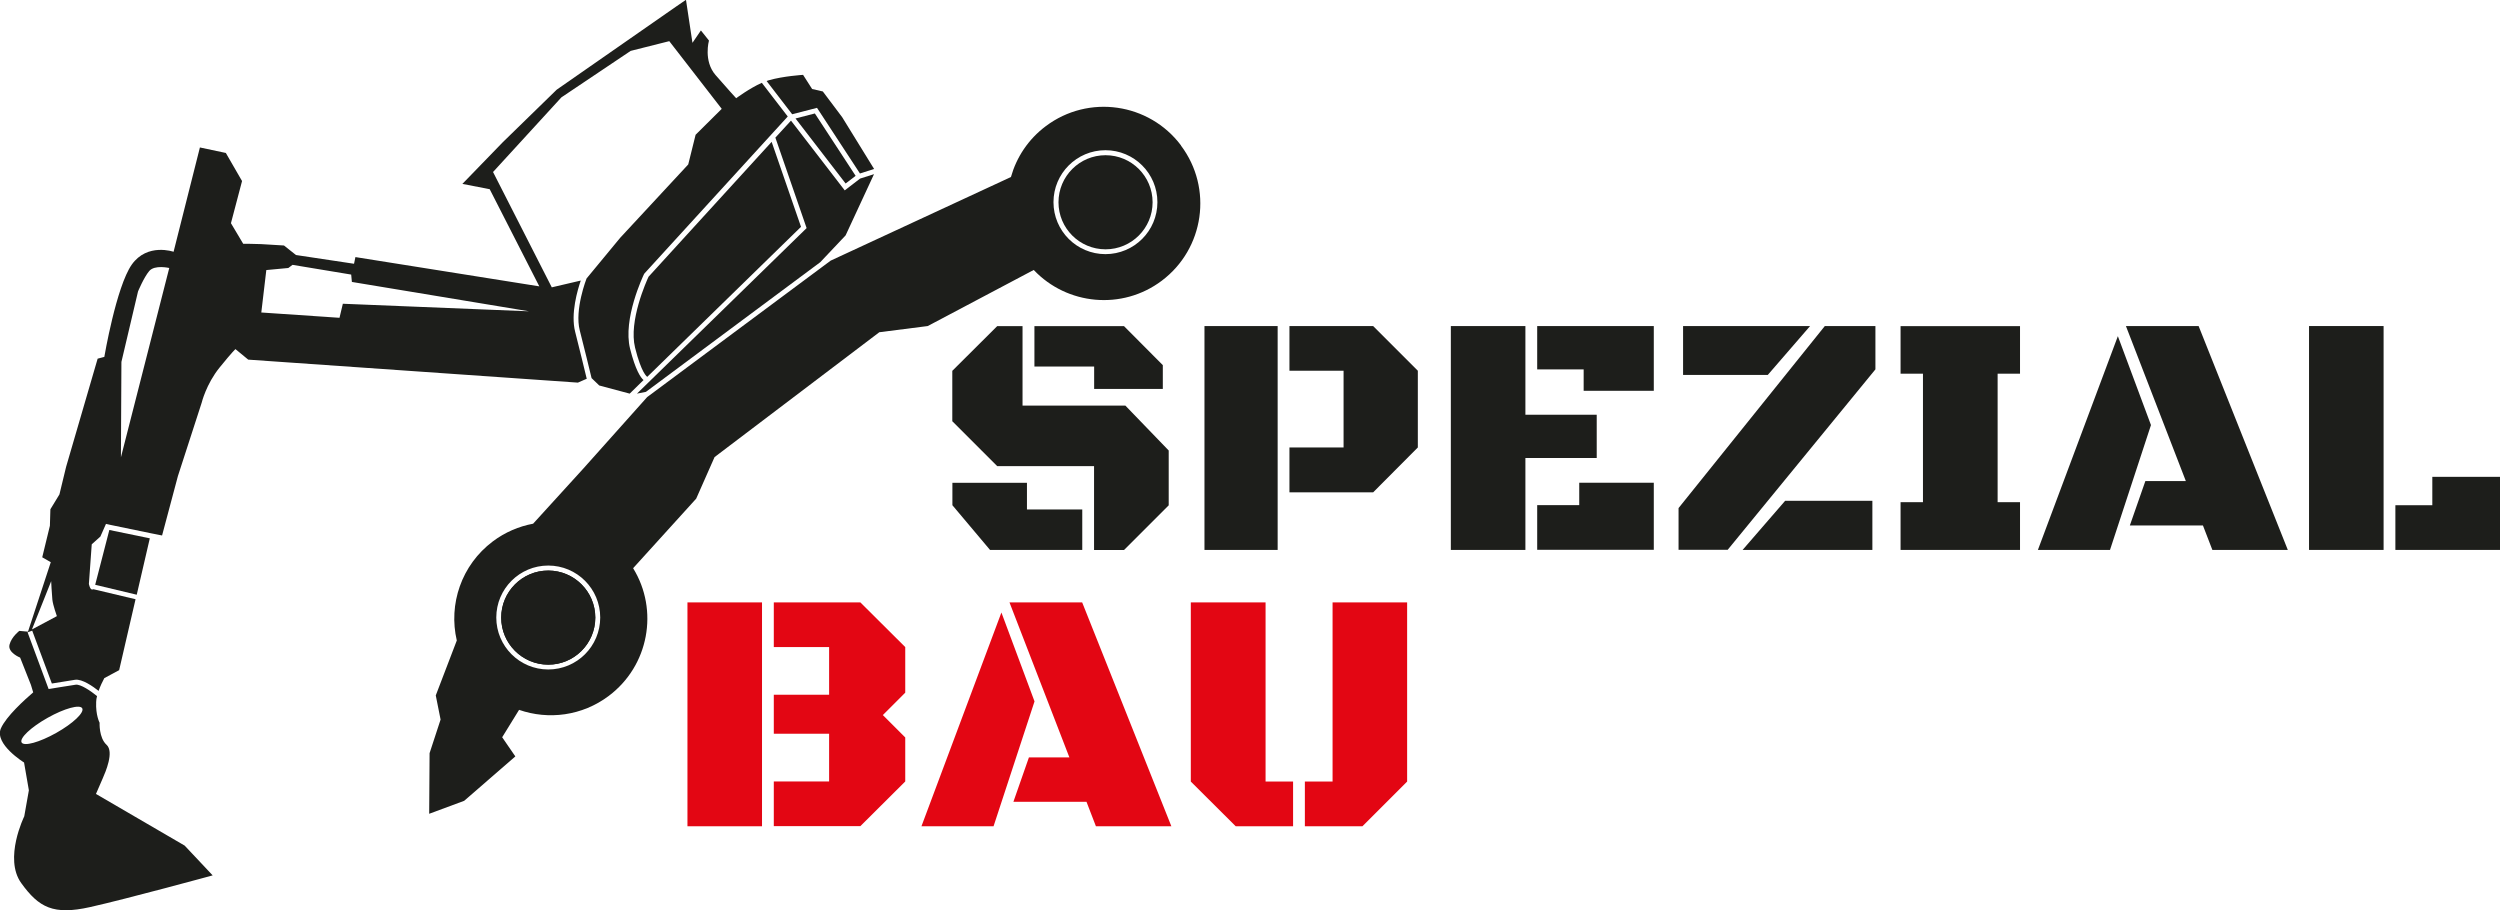 <?xml version="1.0" encoding="UTF-8"?><svg id="Ebene_1" xmlns="http://www.w3.org/2000/svg" viewBox="0 0 254.49 92.68"><defs><style>.cls-1{fill:none;}.cls-2{fill:#e30613;}.cls-3{fill:#1d1e1b;}</style></defs><path class="cls-3" d="m111.37,55.98v-8.53h-9.86l-4.57-4.57v-5.13l4.57-4.55h2.58v8.09h10.47l4.41,4.57v5.58l-4.55,4.55h-3.06Zm-14.42-6.83h7.59v2.71h5.63v4.12h-9.39l-3.83-4.55v-2.28Zm8.35-11.85v-4.1h9.12l3.95,3.97v2.42h-6.99v-2.28h-6.08Z"/><path class="cls-3" d="m122.61,55.98v-22.79h7.45v22.79h-7.45Zm8.65-18.24v-4.55h8.52l4.55,4.55v7.81l-4.55,4.57h-8.52v-4.57h5.51v-7.81h-5.51Z"/><path class="cls-3" d="m155.28,46.62v9.36h-7.59v-22.79h7.59v9.03h7.26v4.4h-7.26Zm1.2-9.02v-4.41h11.87v6.59h-7.14v-2.18h-4.72Zm0,18.37v-4.55h4.28v-2.28h7.59v6.83h-11.87Z"/><path class="cls-3" d="m170.87,51.72l14.89-18.53h5.15v4.41l-15.04,18.37h-5v-4.26Zm.46-18.53h12.93l-4.31,4.98h-8.62v-4.98Zm19.27,22.79h-13.21l4.33-5h8.88v5Z"/><path class="cls-3" d="m193.47,51.12h2.28v-13.08h-2.28v-4.84h12.16v4.84h-2.28v13.08h2.28v4.86h-12.16v-4.86Z"/><path class="cls-3" d="m214.78,55.98h-7.33l8.14-21.76,3.37,9.05-4.17,12.71Zm9.48-2.49h-7.45l1.58-4.52h4.12l-6.1-15.78h7.4l9.08,22.79h-7.68l-.96-2.49Z"/><path class="cls-3" d="m235.05,55.98v-22.79h7.59v22.79h-7.59Zm8.79,0v-4.55h3.76v-2.89h6.89v7.44h-10.65Z"/><path class="cls-2" d="m69.98,61.32h7.59v22.79h-7.59v-22.79Zm14.42,4.55h-5.63v-4.55h8.81l4.57,4.55v4.64l-2.28,2.28,2.28,2.28v4.48l-4.57,4.55h-8.81v-4.55h5.63v-4.86h-5.63v-3.97h5.63v-4.86Z"/><path class="cls-2" d="m101.13,84.11h-7.33l8.14-21.76,3.37,9.05-4.17,12.71Zm9.48-2.49h-7.45l1.58-4.52h4.12l-6.1-15.78h7.4l9.08,22.79h-7.68l-.96-2.49Z"/><path class="cls-2" d="m128.83,79.56h2.8v4.55h-5.84l-4.57-4.55v-18.24h7.61v18.24Zm14.41,0l-4.55,4.55h-5.86v-4.55h2.82v-18.24h7.59v18.24Z"/><path class="cls-1" d="m112.54,15.31c-2.92,0-5.29,2.37-5.29,5.29s2.37,5.29,5.29,5.29,5.29-2.37,5.29-5.29-2.37-5.29-5.29-5.29Zm0,10.07c-2.64,0-4.79-2.15-4.79-4.79s2.15-4.79,4.79-4.79,4.79,2.15,4.79,4.79-2.15,4.79-4.79,4.79Z"/><path class="cls-1" d="m5.21,59.17l-1.96,4.92,2.55-1.36s-.4-1.11-.46-1.68c-.06-.57-.12-1.88-.12-1.88Z"/><path class="cls-1" d="m2.2,75.58c.24.43,1.82,0,3.52-.97s2.89-2.09,2.65-2.51c-.24-.43-1.82,0-3.52.97-1.7.96-2.89,2.09-2.65,2.51Z"/><path class="cls-1" d="m15.18,27.59c-.55.66-1.14,2.08-1.14,2.08l-1.69,7.17-.05,9.75,4.93-19.31s-1.49-.35-2.04.31Z"/><polygon class="cls-1" points="35.74 27.95 29.77 26.96 29.34 27.28 27.1 27.49 26.59 31.81 34.55 32.34 34.9 30.92 53.85 31.69 35.81 28.7 35.74 27.95"/><polygon class="cls-3" points="9.69 59.53 13.92 60.54 15.25 54.8 11.13 53.95 9.69 59.53"/><polygon class="cls-3" points="87.1 17.9 82.95 11.55 80.98 12.06 86.08 18.68 87.1 17.9"/><path class="cls-3" d="m59.74,38.61c-.2-.83-.74-3.06-1.19-4.83-.48-1.85.25-4.29.57-5.22l-2.95.69-5.98-11.74,6.96-7.6,7.05-4.73,3.93-.99,5.34,6.89-2.66,2.64-.75,3.02-6.93,7.47-3.42,4.14h0s-1.24,3.17-.69,5.29c.46,1.78,1,4.03,1.2,4.85l.78.75,3.1.83,1.41-1.38c-.3-.26-.82-1.01-1.37-3.19-.76-3.02,1.33-7.41,1.42-7.6l.04-.06,14.59-15.98-2.64-3.43c-1.27.57-2.61,1.57-2.61,1.57,0,0-.85-.92-2.1-2.36-1.25-1.44-.67-3.51-.67-3.51l-.82-1.03-.86,1.26-.66-4.38-1.05.72-12.11,8.43-5.49,5.35-4.11,4.24,2.78.54,5.05,9.89-18.72-2.98-.14.68-5.91-.89-1.22-.97-2.32-.14-1.17-.03h-.66s-1.25-2.1-1.25-2.1l1.13-4.29-1.65-2.86-2.64-.56-2.68,10.62s-2.67-.94-4.26,1.31c-1.58,2.26-2.79,9.39-2.79,9.39l-.68.18-3.21,11.01-.68,2.81-.92,1.51-.05,1.68-.78,3.21.87.5-2.32,7.07-.88-.08s-.79.59-1,1.4c-.21.81,1.08,1.32,1.08,1.32l1.1,2.78.23.76c-.85.73-2.76,2.45-3.29,3.67-.69,1.59,2.36,3.47,2.36,3.47l.49,2.83-.47,2.65s-2.11,4.29-.31,6.79c1.8,2.5,3.28,3.28,7,2.45,3.72-.83,12.49-3.23,12.49-3.23l-2.85-3.03-9.03-5.26s.42-.97.69-1.59,1.18-2.69.39-3.41c-.79-.72-.71-2.25-.71-2.25,0,0-.41-.76-.35-2.11,0-.19.04-.4.09-.6-.63-.52-1.68-1.23-2.17-1.16-.82.12-2.56.41-2.56.41l-.2.03-2.14-5.77.47-.17,2,5.38c.48-.08,1.71-.28,2.36-.38.73-.11,1.87.71,2.4,1.13.17-.49.39-.95.58-1.3l1.51-.81,1.67-7.22-4.29-1.02s-.08.04-.15.03c-.21-.03-.31-.57-.31-.57l.29-4.03.88-.79.57-1.29.44.1h0s4.11.85,4.11.85h0s1.16.23,1.16.23l1.61-6.04,2.42-7.47s.46-1.9,1.82-3.58c1.36-1.68,1.62-1.88,1.62-1.88l1.3,1.07,33.56,2.34.89-.39ZM8.37,72.1c.24.43-.94,1.55-2.65,2.51s-3.28,1.39-3.52.97c-.24-.43.94-1.55,2.65-2.51,1.7-.96,3.28-1.39,3.52-.97Zm-5.12-8.02l1.96-4.92s.06,1.31.12,1.88c.06.57.46,1.68.46,1.68l-2.55,1.36Zm9.06-17.49l.05-9.75,1.69-7.17s.59-1.43,1.14-2.08c.55-.66,2.04-.31,2.04-.31l-4.93,19.31Zm22.59-15.67l-.34,1.43-7.96-.54.51-4.32,2.24-.21.43-.32,5.97.99.07.75,18.04,2.99-18.95-.77Z"/><path class="cls-3" d="m78.55,14.44l-12.53,13.73c-.19.41-2.05,4.51-1.37,7.23.64,2.57,1.2,2.94,1.24,2.96l15.65-15.27-2.99-8.65Z"/><circle class="cls-3" cx="112.54" cy="20.59" r="4.79"/><path class="cls-3" d="m83.17,10.98l4.37,6.68,1.44-.46-3.25-5.27-1.97-2.62-1.09-.25-.92-1.44s-2.03.13-3.45.54c-.09.02-.18.06-.26.09l2.6,3.38,2.52-.65Z"/><path class="cls-3" d="m120.22,14.8c-3.26-4.34-9.42-5.22-13.76-1.96-1.79,1.34-2.99,3.18-3.55,5.18l-18.35,8.51-18.68,13.89-6.51,7.29-5.1,5.6c-1.44.27-2.85.86-4.1,1.8-3.21,2.41-4.53,6.41-3.67,10.09l-2.14,5.59.49,2.46-1.12,3.42-.04,6.17,3.56-1.32,5.21-4.52-1.34-1.95,1.72-2.79c2.99,1.04,6.42.62,9.13-1.42,4.09-3.07,5.11-8.73,2.48-13l6.42-7.08,1.87-4.23,16.77-12.71,4.93-.63,10.79-5.71c3.39,3.58,9,4.13,13.03,1.1,4.34-3.26,5.22-9.42,1.96-13.76Zm-64.41,53.35c-2.92,0-5.29-2.37-5.29-5.29s2.37-5.29,5.29-5.29,5.29,2.37,5.29,5.29-2.37,5.29-5.29,5.29Zm56.72-42.28c-2.92,0-5.29-2.37-5.29-5.29s2.37-5.29,5.29-5.29,5.29,2.37,5.29,5.29-2.37,5.29-5.29,5.29Z"/><circle class="cls-3" cx="55.81" cy="62.87" r="4.79"/><path class="cls-3" d="m55.81,67.66c-2.64,0-4.79-2.15-4.79-4.79s2.15-4.79,4.79-4.79,4.79,2.15,4.79,4.79-2.15,4.79-4.79,4.79Z"/><polygon class="cls-3" points="65.75 39.89 83.5 26.69 86.08 23.96 88.97 17.73 87.55 18.18 85.99 19.38 80.52 12.28 78.93 14.01 82.11 23.22 64.84 40.07 65.75 39.89"/></svg>